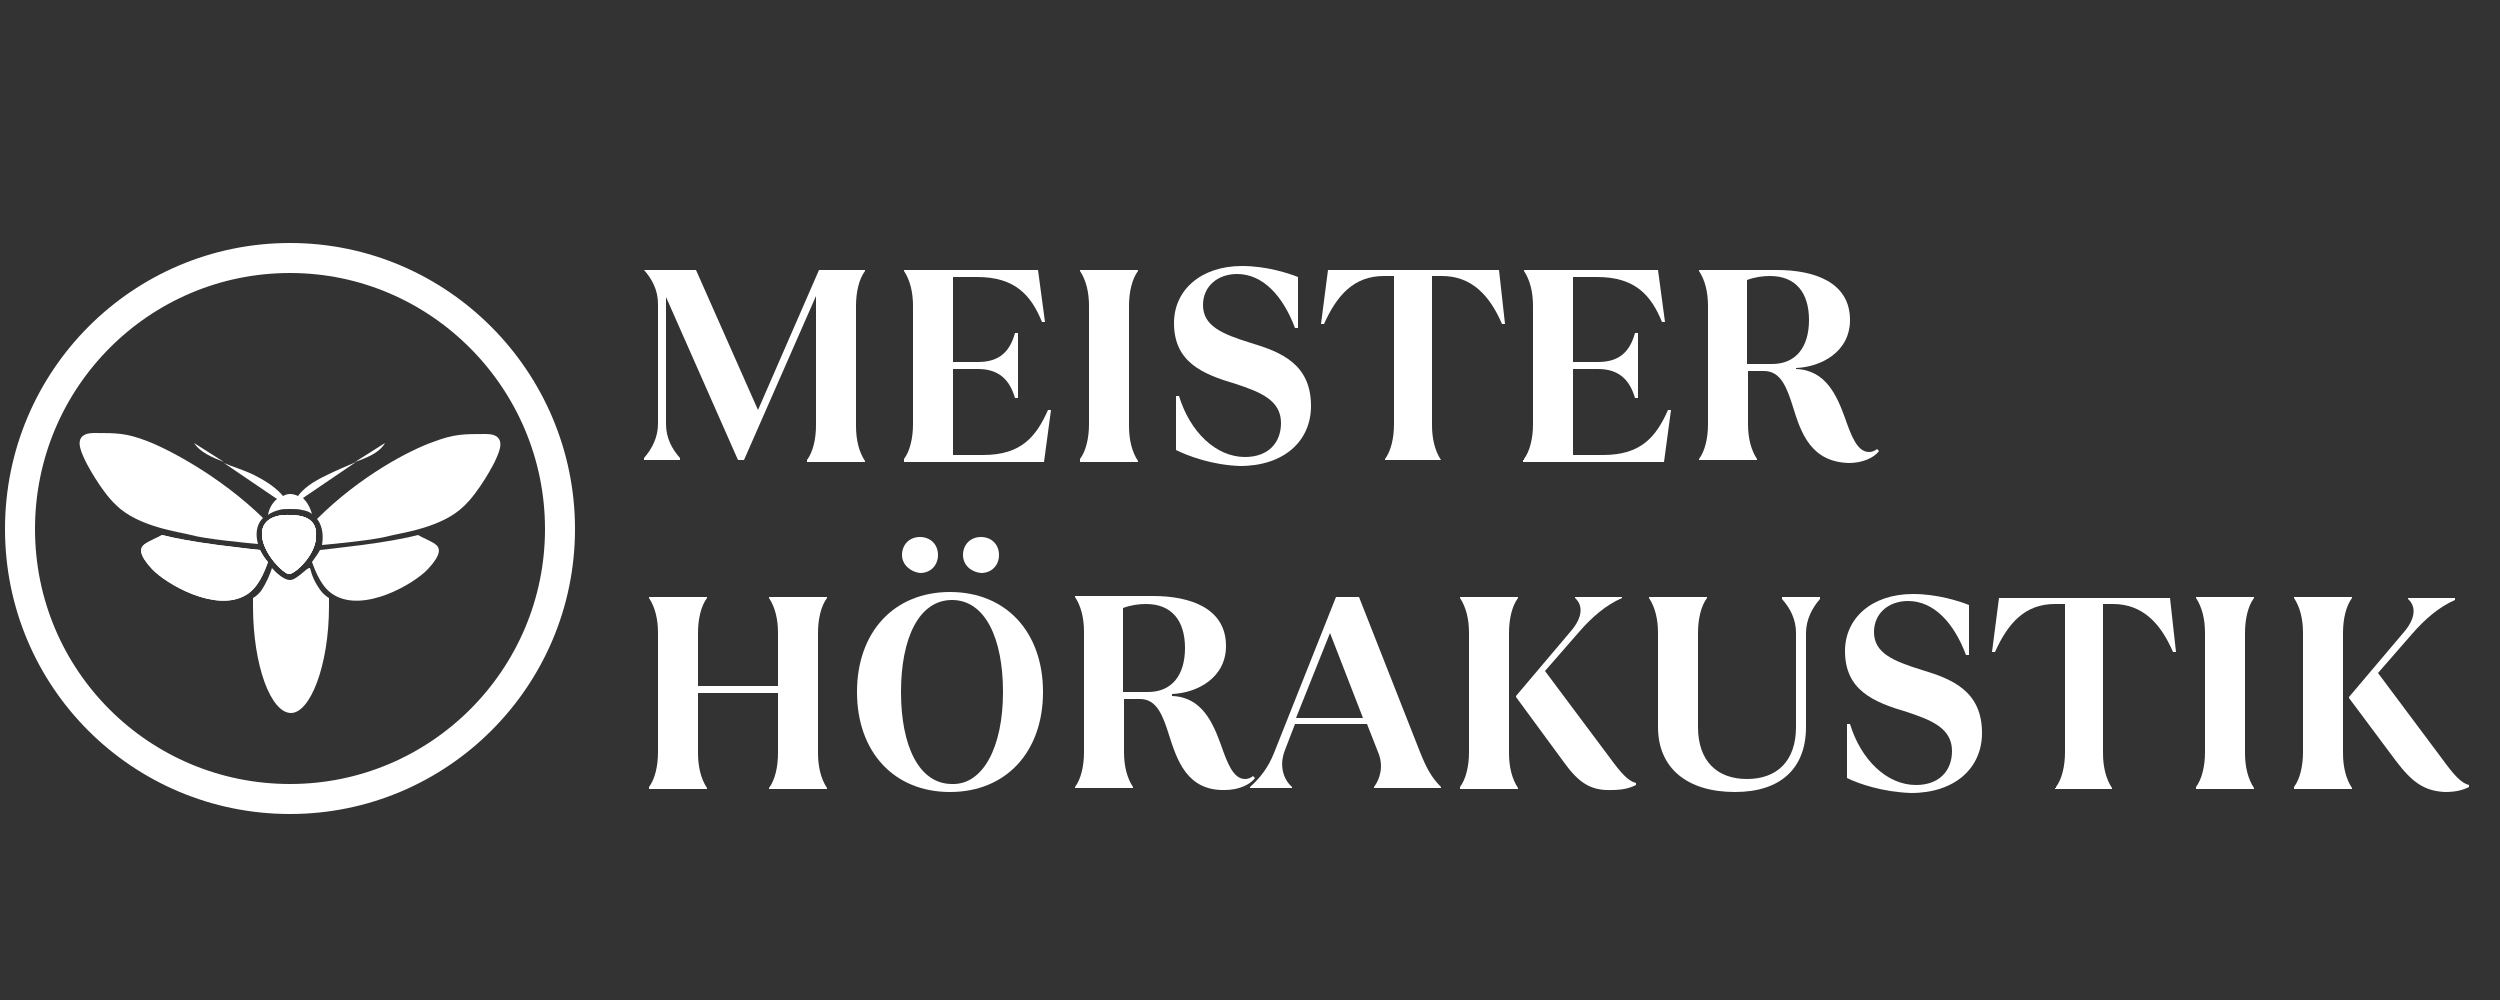 <?xml version="1.0" encoding="utf-8"?>
<!-- Generator: Adobe Illustrator 27.5.0, SVG Export Plug-In . SVG Version: 6.00 Build 0)  -->
<svg version="1.1" id="Ebene_1" xmlns="http://www.w3.org/2000/svg" xmlns:xlink="http://www.w3.org/1999/xlink" x="0px" y="0px"
	 viewBox="0 0 250 100" style="enable-background:new 0 0 250 100;" xml:space="preserve">
<rect x="0" y="0" width="250" height="100" fill="#333333" stroke="none"/>
<style type="text/css">
	.st0{fill:#FFFFFF;}
	.st1{fill:none;stroke:#FFFFFF;stroke-width:3;stroke-miterlimit:10;}
</style>
<g>
	<path class="st0" d="M64.4,46v-0.2c0.8-0.9,1.4-2.1,1.4-3.4v-12c0-1.4-0.6-2.5-1.4-3.4V27h5.2L75.8,41L81.9,27h4.6v0.1
		c-0.6,0.8-0.9,2.1-0.9,3.5v12c0,1.4,0.3,2.6,0.9,3.5v0.1h-5.8V46c0.6-0.8,0.9-2.1,0.9-3.5V29.6L74.4,46h-0.6l-7.2-16.3v12.7
		c0,1.4,0.6,2.5,1.4,3.4V46H64.4z"/>
	<path class="st0" d="M90.4,46v-0.1c0.6-0.8,0.9-2.1,0.9-3.5V30.6c0-1.4-0.3-2.6-0.9-3.5V27h13.4l0.7,5.2h-0.3
		c-1.1-2.7-2.7-4.5-6.5-4.5h-2.4v8.5h2.5c2.2,0,3.2-1.1,3.7-2.9h0.3v6.5h-0.3c-0.5-1.7-1.5-2.9-3.7-2.9h-2.5v8.6h3
		c3.8,0,5.3-1.8,6.5-4.5h0.3l-0.7,5.2H90.4V46z"/>
	<path class="st0" d="M108,46v-0.1c0.6-0.8,0.9-2.1,0.9-3.5V30.6c0-1.4-0.3-2.6-0.9-3.5V27h5.8v0.1c-0.6,0.8-0.9,2.1-0.9,3.5v12
		c0,1.4,0.3,2.6,0.9,3.5v0.1H108V46z"/>
	<path class="st0" d="M117.6,45v-5.4h0.3c1.1,3.6,3.7,6.1,6.6,6.1c2.3,0,3.6-1.4,3.6-3.4c0-2.3-2.1-3.1-4.5-3.9
		c-3.4-1-6.2-2.2-6.2-6.1c0-3.3,2.7-5.7,6.8-5.7c2.4,0,4.6,0.7,5.6,1.1v5.1h-0.3c-1.2-3.2-3.2-5.4-5.8-5.4c-1.9,0-3.4,1.2-3.4,3.1
		c0,2.1,1.9,2.9,4.8,3.8c3,0.9,6,2.1,6,6.3c0,3.5-2.7,6-7.1,6C121.2,46.5,118.8,45.6,117.6,45"/>
	<path class="st0" d="M138.5,46v-0.1c0.6-0.8,0.9-2.1,0.9-3.5V27.6h-1c-3,0-4.7,1.9-6,4.8h-0.3l0.7-5.4h17.1l0.6,5.4h-0.3
		c-1.2-2.8-3-4.8-6-4.8h-1v14.9c0,1.4,0.3,2.6,0.9,3.5V46H138.5z"/>
	<path class="st0" d="M152.4,46v-0.1c0.6-0.8,0.9-2.1,0.9-3.5V30.6c0-1.4-0.3-2.6-0.9-3.5V27h13.4l0.7,5.2h-0.3
		c-1.1-2.7-2.7-4.5-6.5-4.5h-2.4v8.5h2.5c2.2,0,3.2-1.1,3.7-2.9h0.3v6.5h-0.3c-0.5-1.7-1.5-2.9-3.7-2.9h-2.5v8.6h3
		c3.8,0,5.3-1.8,6.5-4.5h0.3l-0.7,5.2h-14.1V46z"/>
	<path class="st0" d="M174.8,36.4h2.4c2.4,0,3.7-1.7,3.7-4.4s-1.3-4.4-3.9-4.4c-0.7,0-1.5,0.1-2.3,0.4v8.4H174.8z M179.3,40.7
		c-0.6-1.9-1.2-3.6-2.9-3.6h-1.6v5.3c0,1.4,0.3,2.6,0.9,3.5V46h-5.8v-0.1c0.6-0.8,0.9-2.1,0.9-3.5V30.6c0-1.4-0.3-2.6-0.9-3.5V27
		h7.8c3.7,0,7.3,1.2,7.3,5c0,3.2-2.9,4.7-5.4,4.8v0.1c3,0.1,4.1,2.7,4.9,4.9c0.6,1.7,1.2,3.4,2.4,3.4c0.4,0,0.7-0.2,0.8-0.3l0.2,0.2
		c-0.5,0.7-1.7,1.2-3,1.2C181.1,46.2,180.1,43.3,179.3,40.7"/>
	<path class="st0" d="M64.9,78.8v-0.1c0.6-0.8,0.9-2.1,0.9-3.5V63.3c0-1.4-0.3-2.6-0.9-3.5v-0.1h5.8v0.1c-0.6,0.8-0.9,2.1-0.9,3.5
		v5.3h8v-5.3c0-1.4-0.3-2.6-0.9-3.5v-0.1h5.8v0.1c-0.6,0.8-0.9,2.1-0.9,3.5v12c0,1.4,0.3,2.6,0.9,3.5v0.1h-5.8v-0.1
		c0.6-0.8,0.9-2.1,0.9-3.5v-6h-8v6c0,1.4,0.3,2.6,0.9,3.5v0.1h-5.8V78.8z"/>
	<path class="st0" d="M96.3,55.5c0-1,0.7-1.8,1.8-1.8c1,0,1.8,0.7,1.8,1.8c0,1-0.7,1.8-1.8,1.8C97.1,57.2,96.3,56.5,96.3,55.5
		 M90.2,55.5c0-1,0.7-1.8,1.8-1.8c1,0,1.8,0.7,1.8,1.8c0,1-0.7,1.8-1.8,1.8C91.1,57.2,90.2,56.5,90.2,55.5 M100.3,69.2
		c0-5.4-1.8-9.2-5.1-9.2c-3.3,0-5.1,3.8-5.1,9.2s1.8,9.2,5.1,9.2C98.3,78.5,100.3,74.7,100.3,69.2 M85.7,69.2c0-6,3.7-10,9.3-10
		c5.6,0,9.3,4,9.3,10c0,6-3.7,10-9.3,10C89.4,79.2,85.7,75.2,85.7,69.2"/>
	<path class="st0" d="M112.4,69.2h2.4c2.4,0,3.7-1.7,3.7-4.4c0-2.7-1.3-4.4-3.9-4.4c-0.7,0-1.5,0.1-2.3,0.4v8.4H112.4z M116.9,73.5
		c-0.6-1.9-1.2-3.6-2.9-3.6h-1.6v5.3c0,1.4,0.3,2.6,0.9,3.5v0.1h-5.8v-0.1c0.6-0.8,0.9-2.1,0.9-3.5v-12c0-1.4-0.3-2.6-0.9-3.5v-0.1
		h7.8c3.7,0,7.3,1.2,7.3,5c0,3.2-2.9,4.7-5.4,4.8v0.2c3,0.1,4.1,2.7,4.9,4.9c0.6,1.7,1.2,3.4,2.4,3.4c0.4,0,0.7-0.2,0.8-0.3l0.2,0.2
		c-0.5,0.7-1.7,1.2-3,1.2C118.7,79.1,117.7,76,116.9,73.5"/>
	<path class="st0" d="M129.6,71.8h6.7l-3.3-8.5L129.6,71.8z M125,78.8v-0.1c1-0.9,1.8-1.9,2.4-3.4l6.2-15.6h2.3l6.1,15.5
		c0.6,1.5,1.1,2.5,2.1,3.5v0.1h-6.7v-0.1c0.6-0.8,1-2.1,0.4-3.5l-1.1-2.8h-7.2l-1,2.6c-0.6,1.5-0.2,2.9,0.7,3.7v0.1H125z"/>
	<path class="st0" d="M156.3,76.1l-4.7-6.4v-0.1l5.5-6.5c1.2-1.4,1.2-2.6,0.4-3.3v-0.1h4.7v0.1c-1.6,0.7-3,1.9-4.3,3.4l-3.4,3.9
		l6.5,8.7c1.1,1.5,1.8,2.3,2.6,2.5v0.2c-0.6,0.3-1.3,0.5-2.4,0.5C159,79.1,157.8,78.2,156.3,76.1 M146,78.8v-0.1
		c0.6-0.8,0.9-2.1,0.9-3.5V63.3c0-1.4-0.3-2.6-0.9-3.5v-0.1h5.8v0.1c-0.6,0.8-0.9,2.1-0.9,3.5v12c0,1.4,0.3,2.6,0.9,3.5v0.1H146
		V78.8z"/>
	<path class="st0" d="M165.8,72.7v-9.4c0-1.4-0.3-2.6-0.9-3.5v-0.1h5.8v0.1c-0.6,0.8-0.9,2.1-0.9,3.5v9.4c0,3.4,1.9,5.2,4.9,5.2
		c3,0,4.9-1.8,4.9-5.2v-9.4c0-1.4-0.6-2.5-1.4-3.4v-0.2h3.8v0.2c-0.8,0.9-1.4,2.1-1.4,3.4v9.4c0,4.1-2.5,6.5-7.1,6.5
		C168.7,79.2,165.8,76.8,165.8,72.7"/>
	<path class="st0" d="M184.7,77.8v-5.4h0.3c1.1,3.6,3.7,6.1,6.6,6.1c2.3,0,3.6-1.4,3.6-3.4c0-2.3-2.1-3.1-4.5-3.9
		c-3.4-1-6.2-2.2-6.2-6.1c0-3.3,2.7-5.7,6.8-5.7c2.4,0,4.6,0.7,5.6,1.1v5h-0.3c-1.2-3.2-3.2-5.4-5.8-5.4c-1.9,0-3.4,1.2-3.4,3.1
		c0,2.1,1.9,2.9,4.8,3.8c3,0.9,6,2.1,6,6.3c0,3.5-2.7,6-7.1,6C188.3,79.2,185.9,78.4,184.7,77.8"/>
	<path class="st0" d="M205.6,78.8v-0.1c0.6-0.8,0.9-2.1,0.9-3.5V60.4h-1c-3,0-4.7,1.9-6,4.8h-0.3l0.7-5.4H217l0.6,5.4h-0.3
		c-1.2-2.8-3-4.8-6-4.8h-1v14.9c0,1.4,0.3,2.6,0.9,3.5v0.1h-5.7V78.8z"/>
	<path class="st0" d="M219.6,78.8v-0.1c0.6-0.8,0.9-2.1,0.9-3.5V63.3c0-1.4-0.3-2.6-0.9-3.5v-0.1h5.8v0.1c-0.6,0.8-0.9,2.1-0.9,3.5
		v12c0,1.4,0.3,2.6,0.9,3.5v0.1h-5.8V78.8z"/>
	<path class="st0" d="M239.6,76.1l-4.7-6.3v-0.1l5.5-6.5c1.2-1.4,1.2-2.6,0.4-3.3v-0.1h4.7V60c-1.6,0.7-3,1.9-4.3,3.4l-3.4,3.9
		l6.5,8.7c1.1,1.5,1.8,2.3,2.6,2.5v0.2c-0.6,0.3-1.3,0.5-2.4,0.5C242.4,79.1,241.2,78.2,239.6,76.1 M229.4,78.8v-0.1
		c0.6-0.8,0.9-2.1,0.9-3.5V63.3c0-1.4-0.3-2.6-0.9-3.5v-0.1h5.8v0.1c-0.6,0.8-0.9,2.1-0.9,3.5v12c0,1.4,0.3,2.6,0.9,3.5v0.1h-5.8
		V78.8z"/>
</g>
<g>
	<g>
		<g>
			<path class="st0" d="M32.7,47.5c-1.5,0.7-2.4,1.4-2.9,2.1c-0.2-0.1-0.5-0.2-0.8-0.2c-0.3,0-0.5,0.1-0.7,0.2
				c-0.5-0.6-1.3-1.3-2.9-2.1c-1-0.5-2.1-0.8-3-1.2l5.3,3.6c-0.5,0.4-0.8,1-0.9,1.6c0,0,0.3-0.3,1.1-0.5c0.3-0.1,0.6-0.1,1.1-0.1
				s0.9,0,1.2,0.1c0.7,0.1,1,0.4,1,0.4c-0.2-0.7-0.5-1.2-0.9-1.6l5.3-3.6C34.7,46.6,33.7,47,32.7,47.5z"/>
			<path class="st0" d="M38.5,44.3l-3,1.9C36.9,45.7,38,45.2,38.5,44.3z"/>
			<path class="st0" d="M22.4,46.2l-3-1.9C20,45.2,21.1,45.7,22.4,46.2z"/>
		</g>
	</g>
</g>
<path class="st1" d="M29,79.9c14.9,0,27-12.1,27-27S43.9,25.8,29,25.8S2,37.9,2,52.9S14.1,79.9,29,79.9"/>
<path class="st0" d="M29,55.3"/>
<path class="st0" d="M28.9,51.5c0,0-2.7-0.2-2.7,1.9c0,1.9,2.2,4,2.7,4c0.6,0,2.7-1.9,2.7-3.8C31.7,51.9,30.4,51.5,28.9,51.5z"/>
<path class="st0" d="M28.9,51.5c0,0-2.7-0.2-2.7,1.9c0,1.9,2.2,4,2.7,4c0.6,0,2.7-1.9,2.7-3.8C31.7,51.9,30.4,51.5,28.9,51.5z"/>
<path class="st0" d="M28.9,51.5c0,0-2.7-0.2-2.7,1.9c0,1.9,2.2,4,2.7,4c0.6,0,2.7-1.9,2.7-3.8C31.7,51.9,30.4,51.5,28.9,51.5z"/>
<path class="st0" d="M28.9,51.5c0,0-2.7-0.2-2.7,1.9c0,1.9,2.2,4,2.7,4c0.6,0,2.7-1.9,2.7-3.8C31.7,51.9,30.4,51.5,28.9,51.5z"/>
<path class="st0" d="M26,55c0,0-1.9-0.2-4.2-0.5c-2.3-0.3-4.5-0.7-5.6-1c-0.5,0.3-1.3,0.6-1.7,0.9c-0.6,0.4-0.6,1.1,0.7,2.5
	c1.4,1.5,6.4,4.4,9.4,2.6c1.2-0.7,1.8-2.2,2.2-3.3C26.5,55.9,26.2,55.4,26,55z"/>
<g>
	<path class="st0" d="M26,55c0,0-1.9-0.2-4.2-0.5c-2.3-0.3-4.5-0.7-5.6-1c-0.5,0.3-1.3,0.6-1.7,0.9c-0.6,0.4-0.6,1.1,0.7,2.5
		c1.4,1.5,6.4,4.4,9.4,2.6c1.2-0.7,1.8-2.2,2.2-3.3C26.5,55.9,26.2,55.4,26,55z"/>
	<path class="st0" d="M26.3,51.8c0,0-1,0.8-0.5,2.6c-1.1-0.1-5.3-0.5-6.7-0.9c-1.1-0.3-5.3-0.8-7.5-3c-1.5-1.4-3-4.2-3.2-4.7
		c-0.2-0.5-1.3-2.5,1-2.5s3.2,0,5.3,0.8S22,47.6,26.3,51.8z"/>
</g>
<g>
	<path class="st0" d="M32,55c0,0,1.9-0.2,4.2-0.5c2.3-0.3,4.5-0.7,5.6-1c0.5,0.3,1.3,0.6,1.7,0.9c0.6,0.4,0.6,1.1-0.7,2.5
		c-1.4,1.5-6.4,4.4-9.4,2.6c-1.2-0.7-1.8-2.2-2.2-3.3C31.4,55.9,31.8,55.4,32,55z"/>
	<path class="st0" d="M31.7,51.9c0,0,0.8,0.8,0.5,2.6c1.1-0.1,5.3-0.5,6.7-0.9c1.1-0.3,5.3-0.8,7.5-3c1.5-1.4,3-4.2,3.2-4.7
		c0.2-0.5,1.3-2.5-1-2.5s-3.2,0-5.3,0.8C41,45,36,47.6,31.7,51.9z"/>
</g>
<path class="st0" d="M29,58L29,58c-0.8,0-1.8-1.2-1.8-1.2c-0.2,0.6-0.5,1.4-1.1,2.3c-0.4,0.5-0.8,0.7-0.8,0.7s0,0.6,0,0.8
	c0,6,1.8,10.7,3.8,10.7l0,0c1.9,0,3.8-4.7,3.8-10.7c0-0.3,0-0.8,0-0.8s-0.4-0.2-0.8-0.7c-0.6-0.8-0.9-1.5-1.1-2.3
	C30.7,56.7,29.7,58,29,58L29,58z"/>
</svg>
